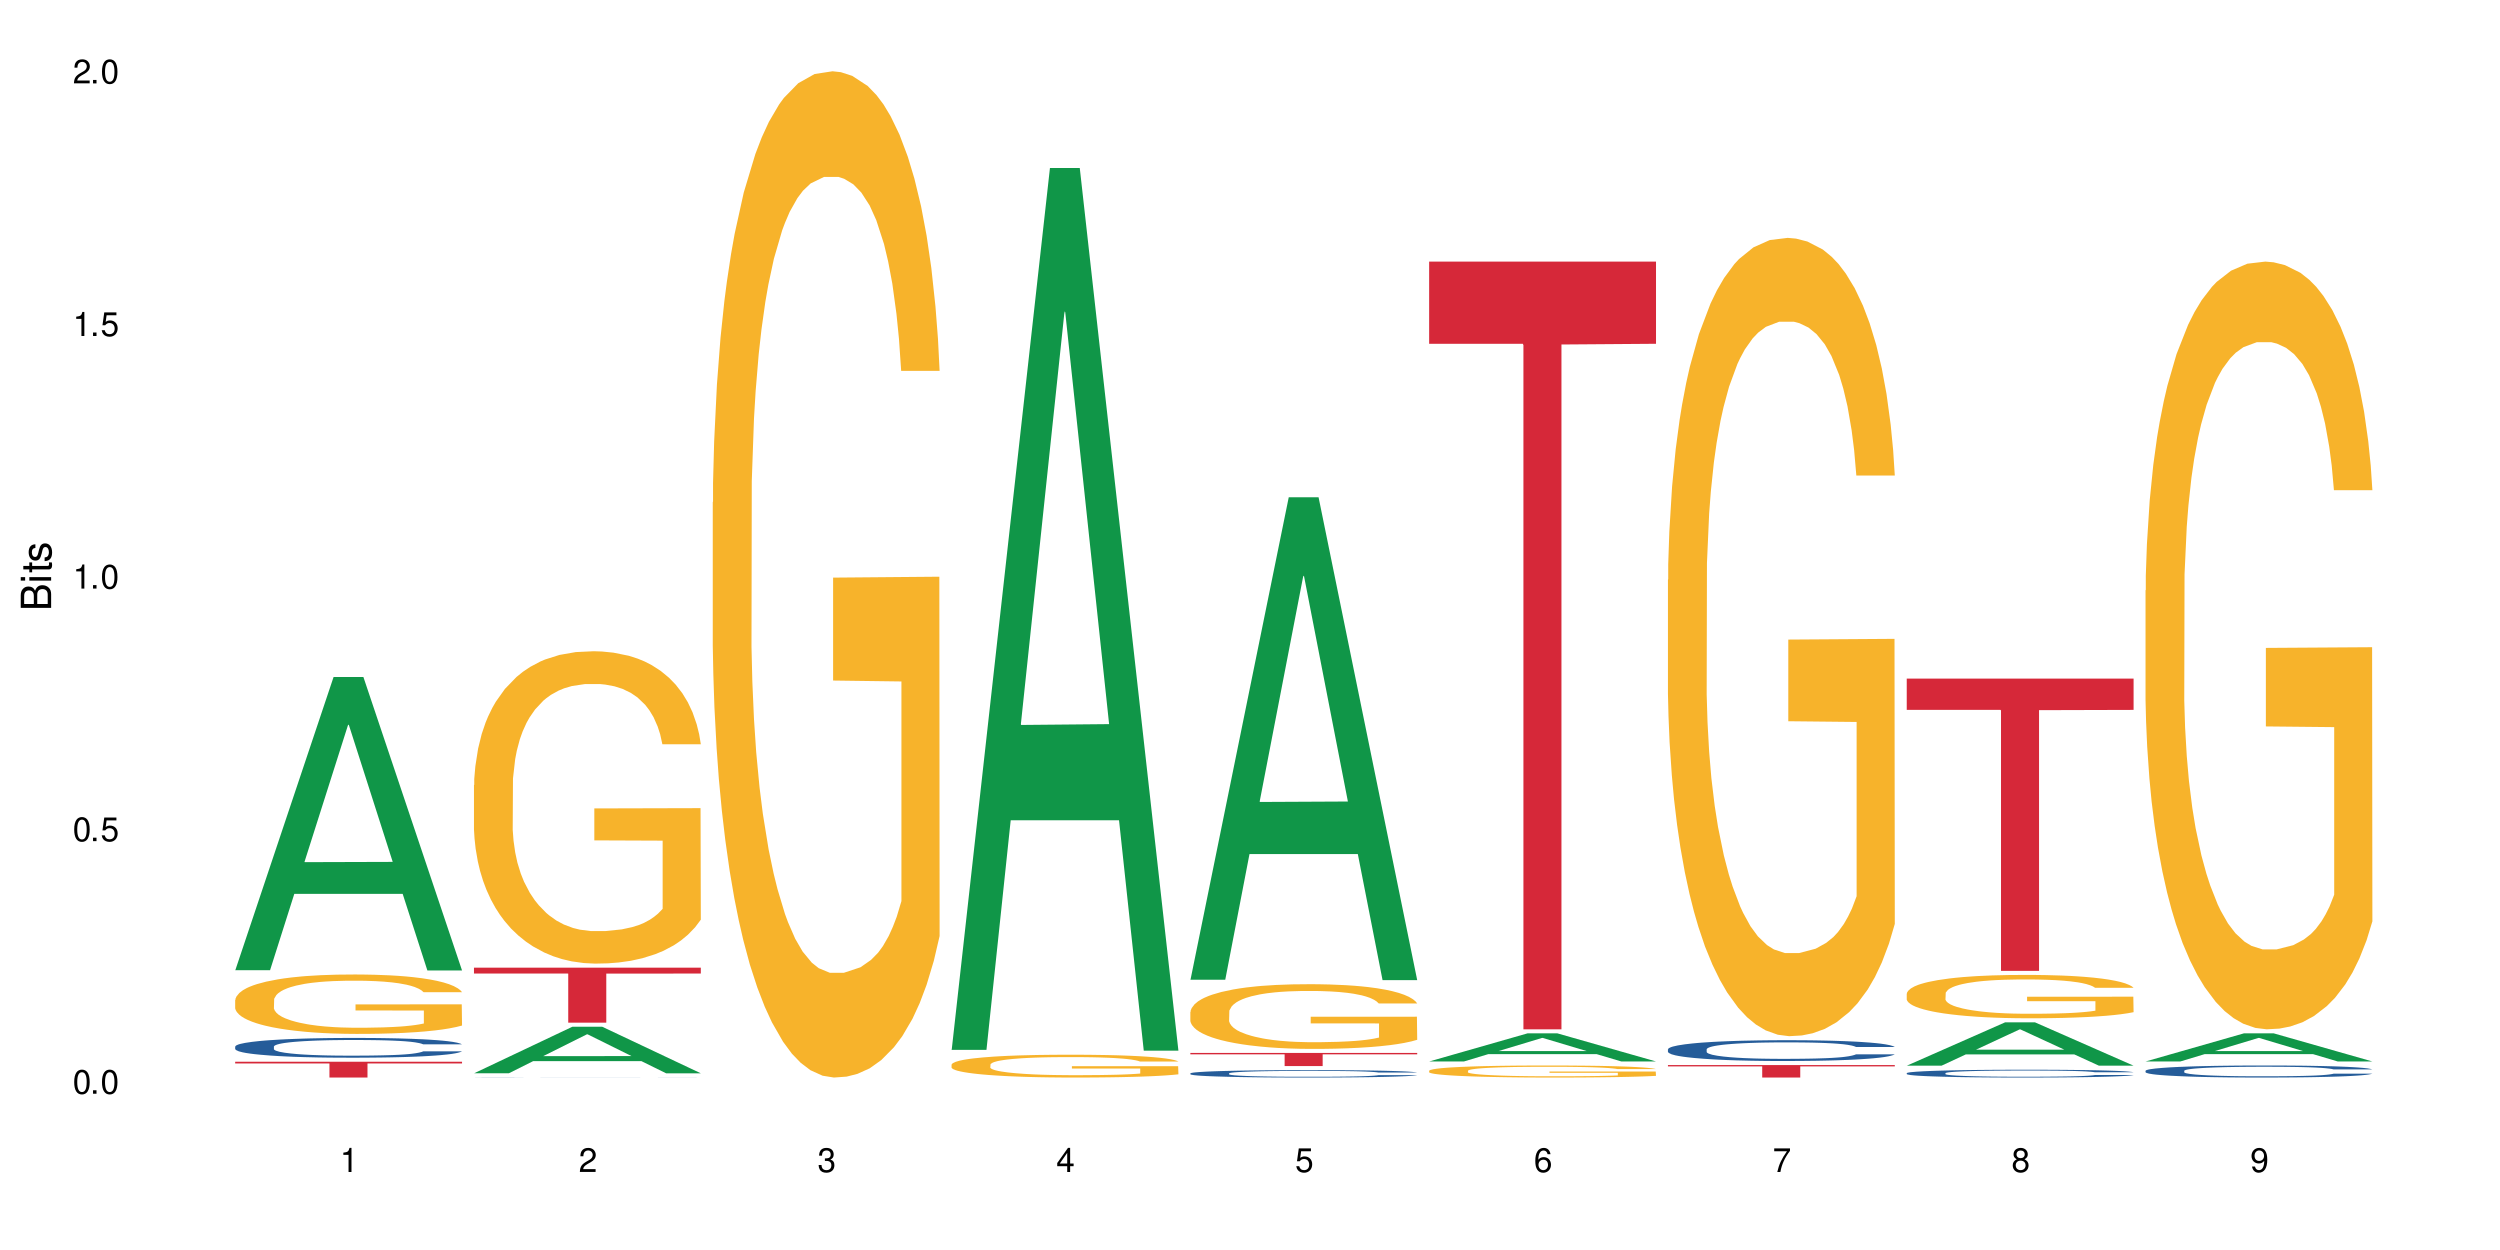 <?xml version="1.0" encoding="UTF-8"?>
<svg xmlns="http://www.w3.org/2000/svg" xmlns:xlink="http://www.w3.org/1999/xlink" width="720" height="360" viewBox="0 0 720 360">
<defs>
<g>
<g id="glyph-0-0">
</g>
<g id="glyph-0-1">
<path d="M 2.641 -6.938 C 2 -6.938 1.422 -6.656 1.078 -6.172 C 0.641 -5.562 0.406 -4.641 0.406 -3.359 C 0.406 -1.016 1.188 0.219 2.641 0.219 C 4.078 0.219 4.859 -1.016 4.859 -3.297 C 4.859 -4.641 4.656 -5.547 4.203 -6.172 C 3.844 -6.656 3.281 -6.938 2.641 -6.938 Z M 2.641 -6.188 C 3.547 -6.188 4 -5.25 4 -3.375 C 4 -1.406 3.562 -0.484 2.625 -0.484 C 1.734 -0.484 1.281 -1.438 1.281 -3.344 C 1.281 -5.25 1.734 -6.188 2.641 -6.188 Z M 2.641 -6.188 "/>
</g>
<g id="glyph-0-2">
<path d="M 1.828 -1 L 0.828 -1 L 0.828 0 L 1.828 0 Z M 1.828 -1 "/>
</g>
<g id="glyph-0-3">
<path d="M 4.562 -6.797 L 1.062 -6.797 L 0.547 -3.094 L 1.328 -3.094 C 1.719 -3.562 2.047 -3.734 2.578 -3.734 C 3.484 -3.734 4.062 -3.109 4.062 -2.094 C 4.062 -1.125 3.484 -0.531 2.578 -0.531 C 1.828 -0.531 1.375 -0.906 1.188 -1.672 L 0.328 -1.672 C 0.453 -1.109 0.547 -0.844 0.75 -0.594 C 1.125 -0.078 1.828 0.219 2.594 0.219 C 3.969 0.219 4.922 -0.781 4.922 -2.219 C 4.922 -3.562 4.031 -4.484 2.719 -4.484 C 2.25 -4.484 1.859 -4.359 1.469 -4.062 L 1.734 -5.969 L 4.562 -5.969 Z M 4.562 -6.797 "/>
</g>
<g id="glyph-0-4">
<path d="M 2.484 -4.938 L 2.484 0 L 3.328 0 L 3.328 -6.938 L 2.766 -6.938 C 2.469 -5.875 2.281 -5.734 0.984 -5.562 L 0.984 -4.938 Z M 2.484 -4.938 "/>
</g>
<g id="glyph-0-5">
<path d="M 4.859 -0.828 L 1.281 -0.828 C 1.359 -1.406 1.672 -1.781 2.5 -2.281 L 3.469 -2.828 C 4.406 -3.344 4.906 -4.062 4.906 -4.906 C 4.906 -5.484 4.672 -6.031 4.266 -6.406 C 3.859 -6.766 3.375 -6.938 2.719 -6.938 C 1.859 -6.938 1.219 -6.625 0.844 -6.031 C 0.609 -5.672 0.5 -5.234 0.484 -4.531 L 1.328 -4.531 C 1.359 -5.016 1.406 -5.281 1.531 -5.516 C 1.75 -5.938 2.188 -6.203 2.703 -6.203 C 3.469 -6.203 4.031 -5.641 4.031 -4.891 C 4.031 -4.344 3.719 -3.859 3.125 -3.516 L 2.234 -3 C 0.812 -2.172 0.406 -1.531 0.328 -0.016 L 4.859 -0.016 Z M 4.859 -0.828 "/>
</g>
<g id="glyph-0-6">
<path d="M 2.125 -3.188 L 2.578 -3.188 C 3.5 -3.188 3.984 -2.766 3.984 -1.922 C 3.984 -1.062 3.469 -0.531 2.594 -0.531 C 1.656 -0.531 1.203 -1 1.156 -2.016 L 0.312 -2.016 C 0.344 -1.453 0.438 -1.094 0.609 -0.781 C 0.953 -0.109 1.625 0.219 2.547 0.219 C 3.953 0.219 4.859 -0.625 4.859 -1.938 C 4.859 -2.828 4.516 -3.297 3.703 -3.594 C 4.344 -3.844 4.656 -4.328 4.656 -5.031 C 4.656 -6.219 3.875 -6.938 2.578 -6.938 C 1.203 -6.938 0.484 -6.172 0.453 -4.703 L 1.297 -4.703 C 1.312 -5.125 1.344 -5.359 1.453 -5.578 C 1.641 -5.969 2.062 -6.203 2.594 -6.203 C 3.344 -6.203 3.797 -5.75 3.797 -5 C 3.797 -4.516 3.609 -4.219 3.25 -4.047 C 3.016 -3.953 2.703 -3.922 2.125 -3.906 Z M 2.125 -3.188 "/>
</g>
<g id="glyph-0-7">
<path d="M 3.141 -1.672 L 3.141 0 L 3.984 0 L 3.984 -1.672 L 4.984 -1.672 L 4.984 -2.438 L 3.984 -2.438 L 3.984 -6.938 L 3.359 -6.938 L 0.266 -2.578 L 0.266 -1.672 Z M 3.141 -2.438 L 1 -2.438 L 3.141 -5.5 Z M 3.141 -2.438 "/>
</g>
<g id="glyph-0-8">
<path d="M 4.781 -5.125 C 4.609 -6.266 3.891 -6.938 2.844 -6.938 C 2.094 -6.938 1.422 -6.578 1.031 -5.953 C 0.594 -5.266 0.406 -4.422 0.406 -3.172 C 0.406 -2 0.578 -1.25 0.984 -0.641 C 1.359 -0.078 1.953 0.219 2.703 0.219 C 3.984 0.219 4.922 -0.75 4.922 -2.094 C 4.922 -3.375 4.062 -4.281 2.844 -4.281 C 2.172 -4.281 1.641 -4.031 1.281 -3.516 C 1.281 -5.234 1.828 -6.188 2.797 -6.188 C 3.391 -6.188 3.797 -5.797 3.938 -5.125 Z M 2.734 -3.531 C 3.547 -3.531 4.062 -2.953 4.062 -2.031 C 4.062 -1.156 3.484 -0.531 2.703 -0.531 C 1.922 -0.531 1.328 -1.188 1.328 -2.078 C 1.328 -2.938 1.906 -3.531 2.734 -3.531 Z M 2.734 -3.531 "/>
</g>
<g id="glyph-0-9">
<path d="M 4.984 -6.797 L 0.438 -6.797 L 0.438 -5.969 L 4.109 -5.969 C 2.5 -3.656 1.828 -2.234 1.328 0 L 2.219 0 C 2.594 -2.172 3.453 -4.047 4.984 -6.094 Z M 4.984 -6.797 "/>
</g>
<g id="glyph-0-10">
<path d="M 3.75 -3.656 C 4.469 -4.094 4.688 -4.438 4.688 -5.078 C 4.688 -6.172 3.844 -6.938 2.641 -6.938 C 1.438 -6.938 0.594 -6.172 0.594 -5.094 C 0.594 -4.438 0.812 -4.094 1.516 -3.656 C 0.734 -3.266 0.359 -2.703 0.359 -1.922 C 0.359 -0.656 1.281 0.219 2.641 0.219 C 3.984 0.219 4.922 -0.656 4.922 -1.922 C 4.922 -2.703 4.531 -3.266 3.75 -3.656 Z M 2.641 -6.188 C 3.359 -6.188 3.812 -5.75 3.812 -5.062 C 3.812 -4.406 3.344 -3.984 2.641 -3.984 C 1.922 -3.984 1.453 -4.406 1.453 -5.078 C 1.453 -5.75 1.922 -6.188 2.641 -6.188 Z M 2.641 -3.266 C 3.484 -3.266 4.062 -2.719 4.062 -1.906 C 4.062 -1.078 3.484 -0.531 2.625 -0.531 C 1.797 -0.531 1.219 -1.094 1.219 -1.906 C 1.219 -2.719 1.781 -3.266 2.641 -3.266 Z M 2.641 -3.266 "/>
</g>
<g id="glyph-0-11">
<path d="M 0.516 -1.578 C 0.672 -0.453 1.406 0.219 2.438 0.219 C 3.188 0.219 3.859 -0.141 4.266 -0.766 C 4.688 -1.453 4.891 -2.297 4.891 -3.547 C 4.891 -4.719 4.703 -5.453 4.312 -6.078 C 3.938 -6.641 3.344 -6.938 2.594 -6.938 C 1.297 -6.938 0.359 -5.969 0.359 -4.625 C 0.359 -3.344 1.234 -2.453 2.453 -2.453 C 3.094 -2.453 3.578 -2.672 4.016 -3.203 C 4 -1.484 3.469 -0.531 2.5 -0.531 C 1.906 -0.531 1.484 -0.906 1.359 -1.578 Z M 2.578 -6.203 C 3.375 -6.203 3.969 -5.531 3.969 -4.641 C 3.969 -3.797 3.391 -3.188 2.547 -3.188 C 1.734 -3.188 1.234 -3.766 1.234 -4.688 C 1.234 -5.562 1.797 -6.203 2.578 -6.203 Z M 2.578 -6.203 "/>
</g>
<g id="glyph-1-0">
</g>
<g id="glyph-1-1">
<path d="M 0 -0.953 L 0 -4.891 C 0 -5.719 -0.234 -6.344 -0.734 -6.797 C -1.188 -7.234 -1.812 -7.469 -2.5 -7.469 C -3.547 -7.469 -4.188 -7 -4.625 -5.875 C -4.984 -6.688 -5.625 -7.094 -6.531 -7.094 C -7.172 -7.094 -7.734 -6.859 -8.141 -6.391 C -8.562 -5.922 -8.75 -5.344 -8.75 -4.5 L -8.75 -0.953 Z M -4.984 -2.062 L -7.766 -2.062 L -7.766 -4.219 C -7.766 -4.844 -7.688 -5.203 -7.453 -5.5 C -7.219 -5.812 -6.859 -5.969 -6.375 -5.969 C -5.891 -5.969 -5.531 -5.812 -5.297 -5.5 C -5.062 -5.203 -4.984 -4.844 -4.984 -4.219 Z M -0.984 -2.062 L -4 -2.062 L -4 -4.781 C -4 -5.766 -3.438 -6.359 -2.484 -6.359 C -1.547 -6.359 -0.984 -5.766 -0.984 -4.781 Z M -0.984 -2.062 "/>
</g>
<g id="glyph-1-2">
<path d="M -6.281 -1.797 L -6.281 -0.797 L 0 -0.797 L 0 -1.797 Z M -8.75 -1.797 L -8.75 -0.797 L -7.484 -0.797 L -7.484 -1.797 Z M -8.75 -1.797 "/>
</g>
<g id="glyph-1-3">
<path d="M -6.281 -3.047 L -6.281 -2.016 L -8.016 -2.016 L -8.016 -1.016 L -6.281 -1.016 L -6.281 -0.172 L -5.469 -0.172 L -5.469 -1.016 L -0.719 -1.016 C -0.078 -1.016 0.281 -1.453 0.281 -2.234 C 0.281 -2.5 0.25 -2.719 0.188 -3.047 L -0.641 -3.047 C -0.609 -2.906 -0.594 -2.766 -0.594 -2.562 C -0.594 -2.141 -0.719 -2.016 -1.156 -2.016 L -5.469 -2.016 L -5.469 -3.047 Z M -6.281 -3.047 "/>
</g>
<g id="glyph-1-4">
<path d="M -4.531 -5.25 C -5.766 -5.25 -6.469 -4.422 -6.469 -2.969 C -6.469 -1.516 -5.719 -0.562 -4.547 -0.562 C -3.562 -0.562 -3.094 -1.062 -2.734 -2.562 L -2.516 -3.484 C -2.344 -4.188 -2.094 -4.469 -1.641 -4.469 C -1.047 -4.469 -0.641 -3.875 -0.641 -3 C -0.641 -2.453 -0.797 -2 -1.062 -1.75 C -1.25 -1.594 -1.422 -1.531 -1.875 -1.469 L -1.875 -0.406 C -0.422 -0.453 0.281 -1.266 0.281 -2.922 C 0.281 -4.5 -0.5 -5.516 -1.719 -5.516 C -2.656 -5.516 -3.172 -4.984 -3.469 -3.734 L -3.703 -2.766 C -3.891 -1.953 -4.156 -1.609 -4.594 -1.609 C -5.188 -1.609 -5.547 -2.125 -5.547 -2.938 C -5.547 -3.75 -5.203 -4.172 -4.531 -4.203 Z M -4.531 -5.25 "/>
</g>
</g>
</defs>
<rect x="-72" y="-36" width="864" height="432" fill="rgb(100%, 100%, 100%)" fill-opacity="1"/>
<path fill-rule="nonzero" fill="rgb(6.275%, 58.824%, 28.235%)" fill-opacity="1" d="M 67.73 279.41 L 67.801 279.328 L 96.07 194.977 L 104.656 194.977 L 133.066 279.488 L 123.082 279.488 L 115.965 257.426 L 84.762 257.426 L 77.781 279.41 L 67.73 279.41 L 87.766 248.301 L 113.102 248.223 L 100.469 208.781 L 100.328 208.703 L 100.188 208.941 L 87.695 248.223 L 87.766 248.301 Z M 67.73 279.41 "/>
<path fill-rule="nonzero" fill="rgb(14.51%, 36.078%, 60%)" fill-opacity="1" d="M 67.73 301.406 L 67.812 301.402 L 67.812 301.277 L 68.051 301.078 L 68.605 300.828 L 69.164 300.656 L 70.598 300.352 L 72.59 300.055 L 74.664 299.824 L 76.176 299.691 L 77.531 299.586 L 80.637 299.395 L 82.629 299.293 L 84.781 299.207 L 87.41 299.117 L 89.324 299.066 L 93.625 298.98 L 96.812 298.945 L 99.281 298.93 L 104.621 298.93 L 107.809 298.949 L 110.117 298.977 L 112.668 299.02 L 114.82 299.066 L 118.562 299.18 L 121.91 299.324 L 123.426 299.41 L 125.816 299.57 L 127.648 299.727 L 128.922 299.863 L 130.355 300.055 L 131.629 300.289 L 132.586 300.555 L 133.066 300.777 L 121.91 300.777 L 121.352 300.57 L 120.715 300.406 L 119.52 300.195 L 118.324 300.043 L 116.652 299.891 L 115.137 299.793 L 113.066 299.695 L 111.234 299.633 L 109.32 299.586 L 107.488 299.555 L 103.984 299.523 L 99.922 299.523 L 98.406 299.535 L 95.297 299.574 L 93.625 299.613 L 91.234 299.684 L 89.562 299.754 L 87.57 299.855 L 86.215 299.945 L 84.543 300.078 L 83.348 300.199 L 81.992 300.371 L 81.195 300.5 L 80.48 300.648 L 79.84 300.82 L 79.363 301 L 79.043 301.191 L 78.887 301.379 L 78.887 302.188 L 79.043 302.375 L 79.441 302.594 L 80.48 302.91 L 81.992 303.184 L 83.746 303.402 L 85.418 303.559 L 86.375 303.633 L 87.648 303.715 L 89.641 303.82 L 92.512 303.922 L 94.184 303.965 L 96.734 304.008 L 99.363 304.027 L 102.867 304.027 L 105.977 304.008 L 108.047 303.98 L 110.199 303.938 L 113.145 303.852 L 114.98 303.77 L 116.57 303.668 L 117.766 303.57 L 118.562 303.488 L 119.758 303.324 L 120.715 303.148 L 121.434 302.965 L 121.91 302.789 L 133.066 302.789 L 132.586 302.996 L 131.871 303.199 L 131.152 303.352 L 130.039 303.535 L 128.762 303.695 L 126.93 303.875 L 125.418 303.996 L 123.426 304.125 L 121.59 304.227 L 119.602 304.312 L 116.652 304.418 L 114.738 304.469 L 112.668 304.516 L 110.199 304.559 L 107.09 304.594 L 103.746 304.617 L 100.637 304.621 L 97.289 304.609 L 94.82 304.59 L 91.555 304.543 L 87.492 304.449 L 84.543 304.352 L 82.23 304.25 L 80.238 304.148 L 78.008 304.008 L 75.141 303.777 L 73.387 303.602 L 72.191 303.457 L 70.84 303.254 L 69.883 303.07 L 68.766 302.781 L 67.969 302.41 L 67.73 302.125 Z M 67.73 301.406 "/>
<path fill-rule="nonzero" fill="rgb(96.863%, 70.196%, 16.863%)" fill-opacity="1" d="M 67.73 287.984 L 67.812 287.969 L 67.812 287.656 L 68.129 286.949 L 68.926 285.98 L 69.961 285.184 L 71.078 284.559 L 71.793 284.23 L 72.988 283.762 L 74.023 283.418 L 76.656 282.715 L 80 282.059 L 81.832 281.777 L 83.906 281.512 L 86.852 281.215 L 88.207 281.105 L 92.352 280.855 L 97.051 280.699 L 102.23 280.652 L 104.621 280.668 L 107.887 280.73 L 112.348 280.902 L 114.898 281.059 L 116.891 281.215 L 118.961 281.418 L 121.512 281.73 L 123.902 282.105 L 125.816 282.48 L 127.727 282.949 L 129.32 283.449 L 130.676 283.996 L 131.871 284.652 L 132.586 285.199 L 133.066 285.746 L 121.988 285.746 L 121.352 285.199 L 120.637 284.777 L 119.441 284.262 L 118.246 283.887 L 117.051 283.59 L 114.82 283.184 L 112.906 282.934 L 110.516 282.715 L 108.207 282.574 L 105.578 282.48 L 103.984 282.449 L 99.762 282.449 L 95.938 282.559 L 93.707 282.684 L 92.113 282.809 L 89.879 283.043 L 88.527 283.23 L 87.73 283.355 L 85.34 283.84 L 83.746 284.277 L 82.871 284.574 L 81.754 285.043 L 80.957 285.465 L 80.082 286.09 L 79.602 286.559 L 78.965 287.625 L 78.887 290.438 L 79.125 291.031 L 79.602 291.672 L 80.238 292.234 L 81.195 292.828 L 82.152 293.281 L 83.824 293.891 L 85.258 294.297 L 86.375 294.562 L 88.527 294.984 L 89.402 295.125 L 91.473 295.406 L 93.625 295.625 L 96.254 295.812 L 98.246 295.906 L 101.434 295.984 L 105.496 295.984 L 110.277 295.891 L 113.305 295.766 L 115.379 295.641 L 116.73 295.531 L 118.406 295.359 L 119.602 295.203 L 120.715 295.031 L 122.07 294.766 L 122.07 291.031 L 102.391 291.016 L 102.391 289.266 L 132.984 289.25 L 133.066 295.359 L 131.391 295.781 L 129.32 296.188 L 127.328 296.5 L 125.258 296.766 L 122.309 297.062 L 119.918 297.25 L 116.254 297.469 L 112.906 297.609 L 109.402 297.703 L 106.293 297.75 L 102.629 297.766 L 99.363 297.734 L 95.855 297.641 L 93.066 297.516 L 90.52 297.359 L 87.969 297.156 L 84.781 296.828 L 82.711 296.562 L 80.559 296.234 L 78.406 295.844 L 76.496 295.422 L 75.219 295.094 L 73.945 294.719 L 72.59 294.25 L 71.316 293.719 L 70.359 293.234 L 69.484 292.688 L 68.848 292.172 L 68.211 291.469 L 67.891 290.906 L 67.73 290.422 Z M 67.73 287.984 "/>
<path fill-rule="nonzero" fill="rgb(83.922%, 15.686%, 22.353%)" fill-opacity="1" d="M 67.73 305.785 L 133.066 305.785 L 133.066 306.27 L 105.836 306.277 L 105.836 310.332 L 94.879 310.332 L 94.879 306.281 L 94.723 306.27 L 67.73 306.27 Z M 67.73 305.785 "/>
<path fill-rule="nonzero" fill="rgb(6.275%, 58.824%, 28.235%)" fill-opacity="1" d="M 136.504 309.105 L 136.574 309.094 L 164.844 295.699 L 173.43 295.699 L 201.836 309.117 L 191.855 309.117 L 184.738 305.613 L 153.535 305.613 L 146.555 309.105 L 136.504 309.105 L 156.535 304.168 L 181.875 304.152 L 169.242 297.891 L 169.102 297.879 L 168.961 297.918 L 156.469 304.152 L 156.535 304.168 Z M 136.504 309.105 "/>
<path fill-rule="nonzero" fill="rgb(14.51%, 36.078%, 60%)" fill-opacity="1" d="M 136.504 310.305 L 136.582 310.305 L 136.582 310.301 L 136.824 310.301 L 137.379 310.297 L 137.938 310.297 L 139.371 310.293 L 141.363 310.293 L 143.434 310.289 L 144.949 310.289 L 146.305 310.285 L 153.555 310.285 L 156.184 310.281 L 183.594 310.281 L 187.336 310.285 L 194.586 310.285 L 196.418 310.289 L 197.695 310.289 L 199.129 310.293 L 200.402 310.293 L 201.359 310.297 L 201.836 310.297 L 190.125 310.297 L 189.488 310.293 L 187.098 310.293 L 185.426 310.289 L 180.008 310.289 L 178.094 310.285 L 164.07 310.285 L 162.398 310.289 L 154.988 310.289 L 153.316 310.293 L 150.766 310.293 L 149.969 310.297 L 148.613 310.297 L 148.137 310.301 L 147.816 310.301 L 147.66 310.305 L 147.66 310.309 L 147.816 310.312 L 148.215 310.312 L 149.25 310.316 L 150.766 310.32 L 152.52 310.32 L 154.191 310.324 L 161.281 310.324 L 162.957 310.328 L 178.973 310.328 L 181.918 310.324 L 186.539 310.324 L 187.336 310.32 L 189.488 310.32 L 190.203 310.316 L 201.836 310.316 L 201.359 310.316 L 200.645 310.32 L 199.926 310.32 L 198.809 310.324 L 195.703 310.324 L 194.188 310.328 L 188.371 310.328 L 185.426 310.332 L 156.262 310.332 L 153.316 310.328 L 146.781 310.328 L 143.914 310.324 L 142.16 310.324 L 140.965 310.32 L 138.656 310.32 L 137.539 310.316 L 136.742 310.312 L 136.504 310.309 Z M 136.504 310.305 "/>
<path fill-rule="nonzero" fill="rgb(96.863%, 70.196%, 16.863%)" fill-opacity="1" d="M 136.504 226.09 L 136.582 226.008 L 136.582 224.363 L 136.902 220.668 L 137.699 215.57 L 138.734 211.383 L 139.852 208.094 L 140.566 206.371 L 141.762 203.906 L 142.797 202.098 L 145.426 198.398 L 148.773 194.949 L 150.605 193.469 L 152.68 192.074 L 155.625 190.512 L 156.98 189.938 L 161.125 188.621 L 165.824 187.801 L 171.004 187.555 L 173.395 187.637 L 176.66 187.965 L 181.121 188.867 L 183.672 189.691 L 185.664 190.512 L 187.734 191.578 L 190.285 193.223 L 192.676 195.195 L 194.586 197.168 L 196.5 199.633 L 198.094 202.262 L 199.449 205.137 L 200.645 208.586 L 201.359 211.465 L 201.836 214.34 L 190.762 214.34 L 190.125 211.465 L 189.41 209.246 L 188.215 206.535 L 187.02 204.562 L 185.824 203 L 183.594 200.863 L 181.68 199.551 L 179.289 198.398 L 176.98 197.66 L 174.348 197.168 L 172.758 197.004 L 168.535 197.004 L 164.707 197.578 L 162.477 198.234 L 160.883 198.891 L 158.652 200.125 L 157.301 201.109 L 156.504 201.77 L 154.113 204.316 L 152.52 206.617 L 151.641 208.176 L 150.527 210.641 L 149.73 212.859 L 148.852 216.148 L 148.375 218.613 L 147.738 224.199 L 147.66 238.988 L 147.898 242.109 L 148.375 245.48 L 149.012 248.438 L 149.969 251.559 L 150.926 253.941 L 152.598 257.148 L 154.031 259.285 L 155.148 260.68 L 157.301 262.898 L 158.176 263.637 L 160.246 265.117 L 162.398 266.266 L 165.027 267.254 L 167.02 267.746 L 170.207 268.156 L 174.27 268.156 L 179.051 267.664 L 182.078 267.008 L 184.148 266.352 L 185.504 265.773 L 187.176 264.871 L 188.371 264.051 L 189.488 263.145 L 190.844 261.75 L 190.844 242.109 L 171.164 242.027 L 171.164 232.828 L 201.758 232.746 L 201.836 264.871 L 200.164 267.09 L 198.094 269.227 L 196.102 270.867 L 194.031 272.266 L 191.082 273.828 L 188.691 274.812 L 185.027 275.965 L 181.68 276.703 L 178.176 277.195 L 175.066 277.441 L 171.402 277.523 L 168.137 277.359 L 164.629 276.867 L 161.84 276.211 L 159.289 275.387 L 156.742 274.32 L 153.555 272.594 L 151.484 271.199 L 149.332 269.473 L 147.18 267.418 L 145.27 265.199 L 143.992 263.473 L 142.719 261.504 L 141.363 259.035 L 140.09 256.242 L 139.133 253.695 L 138.258 250.82 L 137.617 248.109 L 136.98 244.41 L 136.664 241.453 L 136.504 238.906 Z M 136.504 226.09 "/>
<path fill-rule="nonzero" fill="rgb(83.922%, 15.686%, 22.353%)" fill-opacity="1" d="M 136.504 278.688 L 201.836 278.688 L 201.836 280.383 L 174.609 280.398 L 174.609 294.535 L 163.652 294.535 L 163.652 280.414 L 163.496 280.383 L 136.504 280.383 Z M 136.504 278.688 "/>
<path fill-rule="nonzero" fill="rgb(96.863%, 70.196%, 16.863%)" fill-opacity="1" d="M 205.277 144.652 L 205.355 144.387 L 205.355 139.094 L 205.676 127.184 L 206.473 110.777 L 207.508 97.277 L 208.621 86.691 L 209.34 81.133 L 210.535 73.195 L 211.57 67.371 L 214.199 55.461 L 217.547 44.348 L 219.379 39.582 L 221.449 35.082 L 224.398 30.055 L 225.754 28.203 L 229.895 23.965 L 234.598 21.32 L 239.777 20.527 L 242.168 20.789 L 245.434 21.848 L 249.895 24.762 L 252.445 27.406 L 254.438 30.055 L 256.508 33.496 L 259.059 38.789 L 261.449 45.141 L 263.359 51.492 L 265.273 59.43 L 266.867 67.902 L 268.219 77.164 L 269.414 88.281 L 270.133 97.543 L 270.609 106.805 L 259.535 106.805 L 258.898 97.543 L 258.18 90.398 L 256.984 81.664 L 255.789 75.312 L 254.594 70.281 L 252.363 63.402 L 250.453 59.168 L 248.062 55.461 L 245.75 53.078 L 243.121 51.492 L 241.527 50.961 L 237.305 50.961 L 233.48 52.816 L 231.25 54.934 L 229.656 57.051 L 227.426 61.02 L 226.07 64.195 L 225.273 66.312 L 222.883 74.516 L 221.293 81.93 L 220.414 86.957 L 219.301 94.898 L 218.504 102.043 L 217.625 112.629 L 217.148 120.57 L 216.512 138.566 L 216.43 186.207 L 216.672 196.262 L 217.148 207.113 L 217.785 216.641 L 218.742 226.699 L 219.699 234.375 L 221.371 244.695 L 222.805 251.578 L 223.922 256.078 L 226.07 263.223 L 226.949 265.605 L 229.02 270.367 L 231.172 274.074 L 233.801 277.25 L 235.793 278.836 L 238.98 280.16 L 243.043 280.16 L 247.824 278.574 L 250.852 276.457 L 252.922 274.34 L 254.277 272.484 L 255.949 269.574 L 257.145 266.926 L 258.262 264.016 L 259.613 259.516 L 259.613 196.262 L 239.934 195.996 L 239.934 166.355 L 270.531 166.09 L 270.609 269.574 L 268.938 276.719 L 266.867 283.602 L 264.875 288.895 L 262.801 293.395 L 259.855 298.422 L 257.465 301.598 L 253.801 305.305 L 250.453 307.688 L 246.945 309.273 L 243.84 310.066 L 240.176 310.332 L 236.906 309.805 L 233.402 308.215 L 230.613 306.098 L 228.062 303.453 L 225.516 300.012 L 222.328 294.453 L 220.254 289.953 L 218.105 284.395 L 215.953 277.777 L 214.039 270.633 L 212.766 265.074 L 211.492 258.723 L 210.137 250.781 L 208.863 241.785 L 207.906 233.578 L 207.027 224.316 L 206.391 215.582 L 205.754 203.672 L 205.438 194.145 L 205.277 185.941 Z M 205.277 144.652 "/>
<path fill-rule="nonzero" fill="rgb(6.275%, 58.824%, 28.235%)" fill-opacity="1" d="M 274.051 302.355 L 274.117 302.117 L 302.387 48.375 L 310.973 48.375 L 339.383 302.594 L 329.402 302.594 L 322.281 236.234 L 291.082 236.234 L 284.102 302.355 L 274.051 302.355 L 294.082 208.785 L 319.422 208.547 L 306.785 89.91 L 306.645 89.672 L 306.508 90.387 L 294.012 208.547 L 294.082 208.785 Z M 274.051 302.355 "/>
<path fill-rule="nonzero" fill="rgb(96.863%, 70.196%, 16.863%)" fill-opacity="1" d="M 274.051 306.574 L 274.129 306.566 L 274.129 306.449 L 274.449 306.176 L 275.246 305.805 L 276.281 305.5 L 277.395 305.258 L 278.113 305.133 L 279.309 304.953 L 280.344 304.82 L 282.973 304.551 L 286.32 304.297 L 288.152 304.191 L 290.223 304.086 L 293.172 303.973 L 294.527 303.934 L 298.668 303.836 L 303.371 303.777 L 308.547 303.758 L 310.938 303.762 L 314.207 303.789 L 318.668 303.855 L 321.219 303.914 L 323.207 303.973 L 325.281 304.051 L 327.832 304.172 L 330.219 304.316 L 332.133 304.461 L 334.043 304.641 L 335.637 304.832 L 336.992 305.043 L 338.188 305.293 L 338.906 305.504 L 339.383 305.715 L 328.309 305.715 L 327.672 305.504 L 326.953 305.344 L 325.758 305.145 L 324.562 305 L 323.367 304.887 L 321.137 304.73 L 319.227 304.633 L 316.836 304.551 L 314.523 304.496 L 311.895 304.461 L 310.301 304.449 L 306.078 304.449 L 302.254 304.488 L 300.023 304.539 L 298.43 304.586 L 296.199 304.676 L 294.844 304.75 L 294.047 304.797 L 291.656 304.984 L 290.062 305.152 L 289.188 305.266 L 288.07 305.445 L 287.273 305.605 L 286.398 305.848 L 285.922 306.027 L 285.285 306.434 L 285.203 307.516 L 285.441 307.746 L 285.922 307.992 L 286.559 308.207 L 287.516 308.434 L 288.469 308.609 L 290.145 308.844 L 291.578 309 L 292.691 309.102 L 294.844 309.262 L 295.723 309.316 L 297.793 309.426 L 299.945 309.512 L 302.574 309.582 L 304.566 309.617 L 307.75 309.648 L 311.816 309.648 L 316.598 309.613 L 319.625 309.562 L 321.695 309.516 L 323.051 309.473 L 324.723 309.406 L 325.918 309.348 L 327.035 309.281 L 328.387 309.18 L 328.387 307.746 L 308.707 307.738 L 308.707 307.066 L 339.305 307.059 L 339.383 309.406 L 337.711 309.57 L 335.637 309.727 L 333.645 309.848 L 331.574 309.949 L 328.625 310.062 L 326.238 310.133 L 322.57 310.219 L 319.227 310.273 L 315.719 310.309 L 312.613 310.328 L 308.945 310.332 L 305.68 310.32 L 302.176 310.285 L 299.387 310.238 L 296.836 310.176 L 294.285 310.098 L 291.102 309.973 L 289.027 309.871 L 286.875 309.742 L 284.727 309.594 L 282.812 309.434 L 281.539 309.305 L 280.266 309.16 L 278.91 308.98 L 277.633 308.777 L 276.68 308.59 L 275.801 308.383 L 275.164 308.184 L 274.527 307.914 L 274.207 307.695 L 274.051 307.512 Z M 274.051 306.574 "/>
<path fill-rule="nonzero" fill="rgb(6.275%, 58.824%, 28.235%)" fill-opacity="1" d="M 342.82 282.156 L 342.891 282.023 L 371.16 143.211 L 379.746 143.211 L 408.156 282.285 L 398.176 282.285 L 391.055 245.98 L 359.852 245.98 L 352.875 282.156 L 342.82 282.156 L 362.855 230.965 L 388.191 230.836 L 375.559 165.934 L 375.418 165.801 L 375.281 166.195 L 362.785 230.836 L 362.855 230.965 Z M 342.82 282.156 "/>
<path fill-rule="nonzero" fill="rgb(14.51%, 36.078%, 60%)" fill-opacity="1" d="M 342.82 309.125 L 342.902 309.125 L 342.902 309.078 L 343.141 309.004 L 343.699 308.91 L 344.258 308.844 L 345.691 308.73 L 347.684 308.617 L 349.754 308.531 L 351.266 308.48 L 352.621 308.441 L 355.73 308.371 L 357.723 308.332 L 359.871 308.301 L 362.5 308.266 L 364.414 308.246 L 368.715 308.215 L 371.902 308.203 L 374.375 308.195 L 379.711 308.195 L 382.898 308.203 L 385.211 308.215 L 387.758 308.23 L 389.91 308.246 L 393.656 308.289 L 397 308.344 L 398.516 308.375 L 400.906 308.438 L 402.738 308.496 L 404.012 308.547 L 405.445 308.617 L 406.723 308.707 L 407.68 308.805 L 408.156 308.891 L 397 308.891 L 396.445 308.812 L 395.805 308.75 L 394.609 308.672 L 393.414 308.613 L 391.742 308.559 L 390.23 308.52 L 388.156 308.484 L 386.324 308.461 L 384.414 308.441 L 382.578 308.43 L 379.074 308.418 L 375.012 308.418 L 373.496 308.422 L 370.391 308.438 L 368.715 308.453 L 366.324 308.48 L 364.652 308.504 L 362.66 308.543 L 361.305 308.578 L 359.633 308.629 L 358.438 308.672 L 357.082 308.738 L 356.285 308.785 L 355.57 308.84 L 354.934 308.906 L 354.453 308.973 L 354.137 309.047 L 353.977 309.117 L 353.977 309.418 L 354.137 309.488 L 354.535 309.57 L 355.57 309.691 L 357.082 309.793 L 358.836 309.875 L 360.508 309.934 L 361.465 309.961 L 362.742 309.992 L 364.734 310.031 L 367.602 310.07 L 369.273 310.086 L 371.824 310.102 L 374.453 310.109 L 377.957 310.109 L 381.066 310.102 L 383.137 310.094 L 385.289 310.078 L 388.238 310.043 L 390.07 310.012 L 391.664 309.977 L 392.859 309.938 L 393.656 309.906 L 394.852 309.848 L 395.805 309.781 L 396.523 309.711 L 397 309.645 L 408.156 309.645 L 407.68 309.723 L 406.961 309.801 L 406.242 309.855 L 405.129 309.926 L 403.852 309.984 L 402.02 310.055 L 400.508 310.098 L 398.516 310.148 L 396.684 310.184 L 394.691 310.219 L 391.742 310.258 L 389.832 310.277 L 387.758 310.293 L 385.289 310.309 L 382.18 310.324 L 378.836 310.332 L 375.727 310.332 L 372.383 310.328 L 369.91 310.32 L 366.645 310.305 L 362.582 310.27 L 359.633 310.23 L 357.324 310.195 L 355.332 310.156 L 353.102 310.102 L 350.23 310.016 L 348.48 309.949 L 347.285 309.895 L 345.93 309.82 L 344.973 309.75 L 343.859 309.641 L 343.062 309.504 L 342.82 309.395 Z M 342.82 309.125 "/>
<path fill-rule="nonzero" fill="rgb(96.863%, 70.196%, 16.863%)" fill-opacity="1" d="M 342.82 291.43 L 342.902 291.414 L 342.902 291.074 L 343.219 290.309 L 344.016 289.25 L 345.051 288.383 L 346.168 287.703 L 346.887 287.348 L 348.082 286.836 L 349.117 286.461 L 351.746 285.695 L 355.094 284.98 L 356.926 284.676 L 358.996 284.383 L 361.945 284.062 L 363.297 283.941 L 367.441 283.672 L 372.141 283.5 L 377.32 283.449 L 379.711 283.465 L 382.977 283.535 L 387.441 283.723 L 389.988 283.891 L 391.98 284.062 L 394.055 284.281 L 396.602 284.621 L 398.992 285.031 L 400.906 285.441 L 402.816 285.949 L 404.41 286.496 L 405.766 287.09 L 406.961 287.805 L 407.68 288.402 L 408.156 288.996 L 397.082 288.996 L 396.445 288.402 L 395.727 287.941 L 394.531 287.379 L 393.336 286.973 L 392.141 286.648 L 389.91 286.207 L 387.996 285.934 L 385.609 285.695 L 383.297 285.543 L 380.668 285.441 L 379.074 285.406 L 374.852 285.406 L 371.027 285.523 L 368.797 285.66 L 367.203 285.797 L 364.973 286.051 L 363.617 286.258 L 362.82 286.395 L 360.43 286.922 L 358.836 287.398 L 357.961 287.719 L 356.844 288.23 L 356.047 288.691 L 355.172 289.371 L 354.695 289.883 L 354.055 291.039 L 353.977 294.102 L 354.215 294.75 L 354.695 295.445 L 355.332 296.059 L 356.285 296.707 L 357.242 297.199 L 358.918 297.863 L 360.352 298.305 L 361.465 298.594 L 363.617 299.055 L 364.492 299.207 L 366.566 299.512 L 368.715 299.75 L 371.344 299.957 L 373.336 300.059 L 376.523 300.145 L 380.59 300.145 L 385.367 300.043 L 388.395 299.906 L 390.469 299.77 L 391.824 299.648 L 393.496 299.461 L 394.691 299.293 L 395.805 299.105 L 397.16 298.816 L 397.16 294.75 L 377.48 294.73 L 377.48 292.824 L 408.074 292.809 L 408.156 299.461 L 406.484 299.922 L 404.41 300.363 L 402.418 300.703 L 400.348 300.992 L 397.398 301.316 L 395.008 301.523 L 391.344 301.762 L 387.996 301.914 L 384.492 302.016 L 381.387 302.066 L 377.719 302.082 L 374.453 302.051 L 370.949 301.945 L 368.16 301.812 L 365.609 301.641 L 363.059 301.418 L 359.871 301.062 L 357.801 300.773 L 355.648 300.414 L 353.5 299.988 L 351.586 299.531 L 350.312 299.172 L 349.035 298.766 L 347.684 298.254 L 346.406 297.676 L 345.449 297.148 L 344.574 296.551 L 343.938 295.992 L 343.301 295.227 L 342.98 294.613 L 342.82 294.086 Z M 342.82 291.43 "/>
<path fill-rule="nonzero" fill="rgb(83.922%, 15.686%, 22.353%)" fill-opacity="1" d="M 342.82 303.246 L 408.156 303.246 L 408.156 303.652 L 380.926 303.656 L 380.926 307.031 L 369.973 307.031 L 369.973 303.66 L 369.812 303.652 L 342.82 303.652 Z M 342.82 303.246 "/>
<path fill-rule="nonzero" fill="rgb(6.275%, 58.824%, 28.235%)" fill-opacity="1" d="M 411.594 305.695 L 411.664 305.688 L 439.934 297.605 L 448.52 297.605 L 476.93 305.703 L 466.945 305.703 L 459.828 303.59 L 428.625 303.59 L 421.645 305.695 L 411.594 305.695 L 431.629 302.715 L 456.965 302.707 L 444.332 298.93 L 444.191 298.922 L 444.051 298.941 L 431.559 302.707 L 431.629 302.715 Z M 411.594 305.695 "/>
<path fill-rule="nonzero" fill="rgb(96.863%, 70.196%, 16.863%)" fill-opacity="1" d="M 411.594 308.352 L 411.676 308.348 L 411.676 308.285 L 411.992 308.141 L 412.789 307.945 L 413.824 307.785 L 414.941 307.656 L 415.656 307.59 L 416.852 307.496 L 417.891 307.426 L 420.52 307.285 L 423.863 307.152 L 425.695 307.094 L 427.77 307.039 L 430.715 306.98 L 432.07 306.957 L 436.215 306.906 L 440.914 306.875 L 446.094 306.867 L 448.484 306.867 L 451.75 306.883 L 456.211 306.918 L 458.762 306.949 L 460.754 306.98 L 462.824 307.02 L 465.375 307.086 L 467.766 307.16 L 469.68 307.234 L 471.59 307.332 L 473.184 307.434 L 474.539 307.543 L 475.734 307.676 L 476.449 307.785 L 476.93 307.898 L 465.855 307.898 L 465.215 307.785 L 464.5 307.703 L 463.305 307.598 L 462.109 307.52 L 460.914 307.461 L 458.684 307.379 L 456.77 307.328 L 454.379 307.285 L 452.07 307.254 L 449.441 307.234 L 447.848 307.23 L 443.625 307.23 L 439.801 307.254 L 437.57 307.277 L 435.977 307.301 L 433.746 307.352 L 432.391 307.387 L 431.594 307.414 L 429.203 307.512 L 427.609 307.602 L 426.734 307.66 L 425.617 307.754 L 424.82 307.84 L 423.945 307.969 L 423.465 308.062 L 422.828 308.277 L 422.75 308.848 L 422.988 308.969 L 423.465 309.098 L 424.105 309.211 L 425.059 309.332 L 426.016 309.426 L 427.688 309.547 L 429.125 309.629 L 430.238 309.684 L 432.391 309.77 L 433.266 309.797 L 435.336 309.855 L 437.488 309.898 L 440.117 309.938 L 442.109 309.957 L 445.297 309.973 L 449.359 309.973 L 454.141 309.953 L 457.168 309.926 L 459.242 309.902 L 460.594 309.879 L 462.27 309.844 L 463.465 309.812 L 464.578 309.777 L 465.934 309.723 L 465.934 308.969 L 446.254 308.965 L 446.254 308.609 L 476.848 308.605 L 476.93 309.844 L 475.254 309.93 L 473.184 310.012 L 471.191 310.074 L 469.121 310.129 L 466.172 310.191 L 463.781 310.227 L 460.117 310.273 L 456.77 310.301 L 453.266 310.32 L 450.156 310.328 L 446.492 310.332 L 443.227 310.324 L 439.719 310.309 L 436.93 310.281 L 434.383 310.25 L 431.832 310.207 L 428.645 310.141 L 426.574 310.09 L 424.422 310.023 L 422.27 309.941 L 420.359 309.859 L 419.082 309.793 L 417.809 309.715 L 416.453 309.621 L 415.18 309.512 L 414.223 309.414 L 413.348 309.305 L 412.711 309.199 L 412.074 309.055 L 411.754 308.941 L 411.594 308.844 Z M 411.594 308.352 "/>
<path fill-rule="nonzero" fill="rgb(83.922%, 15.686%, 22.353%)" fill-opacity="1" d="M 411.594 75.34 L 476.93 75.34 L 476.93 99.008 L 449.699 99.215 L 449.699 296.441 L 438.746 296.441 L 438.746 99.422 L 438.586 99.008 L 411.594 99.008 Z M 411.594 75.34 "/>
<path fill-rule="nonzero" fill="rgb(14.51%, 36.078%, 60%)" fill-opacity="1" d="M 480.367 302.188 L 480.445 302.184 L 480.445 302.051 L 480.688 301.844 L 481.242 301.582 L 481.801 301.402 L 483.234 301.078 L 485.227 300.766 L 487.301 300.527 L 488.812 300.383 L 490.168 300.273 L 493.273 300.07 L 495.266 299.969 L 497.418 299.875 L 500.047 299.781 L 501.961 299.727 L 506.262 299.641 L 509.449 299.602 L 511.918 299.586 L 517.258 299.586 L 520.445 299.605 L 522.754 299.633 L 525.305 299.68 L 527.457 299.727 L 531.199 299.848 L 534.547 300 L 536.059 300.09 L 538.449 300.258 L 540.285 300.422 L 541.559 300.562 L 542.992 300.766 L 544.266 301.012 L 545.223 301.293 L 545.703 301.527 L 534.547 301.527 L 533.988 301.309 L 533.352 301.137 L 532.156 300.914 L 530.961 300.754 L 529.289 300.598 L 527.773 300.492 L 525.703 300.391 L 523.871 300.324 L 521.957 300.273 L 520.125 300.242 L 516.621 300.207 L 512.555 300.207 L 511.043 300.219 L 507.934 300.262 L 506.262 300.301 L 503.871 300.379 L 502.199 300.449 L 500.207 300.559 L 498.852 300.652 L 497.18 300.793 L 495.984 300.918 L 494.629 301.102 L 493.832 301.238 L 493.117 301.391 L 492.477 301.57 L 492 301.762 L 491.68 301.965 L 491.523 302.16 L 491.523 303.008 L 491.68 303.207 L 492.078 303.434 L 493.117 303.77 L 494.629 304.059 L 496.383 304.289 L 498.055 304.453 L 499.012 304.527 L 500.285 304.617 L 502.277 304.727 L 505.145 304.836 L 506.82 304.879 L 509.367 304.922 L 512 304.945 L 515.504 304.945 L 518.613 304.922 L 520.684 304.895 L 522.836 304.852 L 525.781 304.758 L 527.613 304.672 L 529.207 304.566 L 530.402 304.465 L 531.199 304.375 L 532.395 304.207 L 533.352 304.02 L 534.07 303.828 L 534.547 303.645 L 545.703 303.645 L 545.223 303.863 L 544.508 304.074 L 543.789 304.234 L 542.672 304.426 L 541.398 304.594 L 539.566 304.785 L 538.051 304.91 L 536.059 305.047 L 534.227 305.152 L 532.234 305.246 L 529.289 305.355 L 527.375 305.41 L 525.305 305.457 L 522.836 305.504 L 519.727 305.539 L 516.379 305.562 L 513.273 305.566 L 509.926 305.559 L 507.457 305.535 L 504.191 305.484 L 500.125 305.387 L 497.18 305.285 L 494.867 305.18 L 492.875 305.07 L 490.645 304.922 L 487.777 304.684 L 486.023 304.496 L 484.828 304.344 L 483.473 304.129 L 482.52 303.938 L 481.402 303.633 L 480.605 303.242 L 480.367 302.941 Z M 480.367 302.188 "/>
<path fill-rule="nonzero" fill="rgb(96.863%, 70.196%, 16.863%)" fill-opacity="1" d="M 480.367 166.984 L 480.445 166.773 L 480.445 162.574 L 480.766 153.125 L 481.562 140.105 L 482.598 129.398 L 483.715 121 L 484.43 116.59 L 485.625 110.293 L 486.66 105.672 L 489.289 96.223 L 492.637 87.406 L 494.469 83.625 L 496.543 80.059 L 499.488 76.066 L 500.844 74.598 L 504.988 71.238 L 509.688 69.141 L 514.867 68.508 L 517.258 68.719 L 520.523 69.559 L 524.984 71.867 L 527.535 73.969 L 529.527 76.066 L 531.598 78.797 L 534.148 82.996 L 536.539 88.035 L 538.449 93.074 L 540.363 99.375 L 541.957 106.094 L 543.312 113.441 L 544.508 122.262 L 545.223 129.609 L 545.703 136.957 L 534.625 136.957 L 533.988 129.609 L 533.273 123.941 L 532.078 117.012 L 530.883 111.973 L 529.688 107.984 L 527.457 102.523 L 525.543 99.164 L 523.152 96.223 L 520.844 94.336 L 518.215 93.074 L 516.621 92.656 L 512.398 92.656 L 508.574 94.125 L 506.34 95.805 L 504.746 97.484 L 502.516 100.633 L 501.164 103.152 L 500.367 104.832 L 497.977 111.344 L 496.383 117.223 L 495.504 121.211 L 494.391 127.508 L 493.594 133.18 L 492.719 141.578 L 492.238 147.875 L 491.602 162.152 L 491.523 199.949 L 491.762 207.926 L 492.238 216.535 L 492.875 224.094 L 493.832 232.07 L 494.789 238.16 L 496.461 246.352 L 497.895 251.809 L 499.012 255.379 L 501.164 261.047 L 502.039 262.938 L 504.109 266.715 L 506.262 269.656 L 508.891 272.176 L 510.883 273.434 L 514.07 274.484 L 518.133 274.484 L 522.914 273.227 L 525.941 271.547 L 528.012 269.867 L 529.367 268.395 L 531.039 266.086 L 532.234 263.988 L 533.352 261.676 L 534.707 258.109 L 534.707 207.926 L 515.027 207.715 L 515.027 184.199 L 545.621 183.988 L 545.703 266.086 L 544.027 271.754 L 541.957 277.215 L 539.965 281.414 L 537.895 284.984 L 534.945 288.973 L 532.555 291.492 L 528.891 294.434 L 525.543 296.32 L 522.039 297.582 L 518.93 298.211 L 515.266 298.422 L 512 298 L 508.492 296.742 L 505.703 295.062 L 503.156 292.961 L 500.605 290.234 L 497.418 285.824 L 495.348 282.254 L 493.195 277.844 L 491.043 272.594 L 489.133 266.926 L 487.855 262.516 L 486.582 257.477 L 485.227 251.18 L 483.953 244.039 L 482.996 237.531 L 482.121 230.184 L 481.484 223.254 L 480.844 213.805 L 480.527 206.246 L 480.367 199.738 Z M 480.367 166.984 "/>
<path fill-rule="nonzero" fill="rgb(83.922%, 15.686%, 22.353%)" fill-opacity="1" d="M 480.367 306.73 L 545.703 306.73 L 545.703 307.117 L 518.473 307.121 L 518.473 310.332 L 507.516 310.332 L 507.516 307.125 L 507.359 307.117 L 480.367 307.117 Z M 480.367 306.73 "/>
<path fill-rule="nonzero" fill="rgb(6.275%, 58.824%, 28.235%)" fill-opacity="1" d="M 549.141 306.906 L 549.211 306.895 L 577.48 294.43 L 586.066 294.43 L 614.473 306.918 L 604.492 306.918 L 597.371 303.66 L 566.172 303.66 L 559.191 306.906 L 549.141 306.906 L 569.172 302.309 L 594.512 302.297 L 581.875 296.469 L 581.738 296.457 L 581.598 296.492 L 569.102 302.297 L 569.172 302.309 Z M 549.141 306.906 "/>
<path fill-rule="nonzero" fill="rgb(14.51%, 36.078%, 60%)" fill-opacity="1" d="M 549.141 309.062 L 549.219 309.059 L 549.219 309.012 L 549.457 308.934 L 550.016 308.832 L 550.574 308.766 L 552.008 308.645 L 554 308.527 L 556.07 308.438 L 557.586 308.383 L 558.941 308.344 L 562.047 308.266 L 564.039 308.227 L 566.191 308.191 L 568.82 308.156 L 570.73 308.137 L 575.035 308.102 L 578.223 308.09 L 580.691 308.082 L 586.031 308.082 L 589.215 308.09 L 591.527 308.102 L 594.078 308.117 L 596.227 308.137 L 599.973 308.18 L 603.32 308.238 L 604.832 308.273 L 607.223 308.336 L 609.055 308.398 L 610.332 308.449 L 611.766 308.527 L 613.039 308.621 L 613.996 308.723 L 614.473 308.812 L 603.32 308.812 L 602.762 308.73 L 602.125 308.668 L 600.93 308.582 L 599.734 308.523 L 598.062 308.465 L 596.547 308.426 L 594.477 308.387 L 592.645 308.359 L 590.73 308.344 L 588.898 308.328 L 585.391 308.316 L 581.328 308.316 L 579.816 308.32 L 576.707 308.336 L 575.035 308.352 L 572.645 308.383 L 570.973 308.406 L 568.98 308.449 L 567.625 308.484 L 565.953 308.539 L 564.758 308.586 L 563.402 308.652 L 562.605 308.703 L 561.887 308.762 L 561.25 308.828 L 560.773 308.902 L 560.453 308.977 L 560.293 309.051 L 560.293 309.371 L 560.453 309.445 L 560.852 309.531 L 561.887 309.656 L 563.402 309.766 L 565.156 309.852 L 566.828 309.914 L 567.785 309.941 L 569.059 309.977 L 571.051 310.016 L 573.918 310.059 L 575.594 310.074 L 578.141 310.09 L 580.77 310.098 L 584.277 310.098 L 587.383 310.09 L 589.457 310.078 L 591.605 310.062 L 594.555 310.027 L 596.387 309.996 L 597.98 309.957 L 599.176 309.918 L 599.973 309.883 L 601.168 309.82 L 602.125 309.75 L 602.84 309.68 L 603.32 309.609 L 614.473 309.609 L 613.996 309.691 L 613.277 309.77 L 612.562 309.832 L 611.445 309.902 L 610.172 309.965 L 608.34 310.039 L 606.824 310.086 L 604.832 310.137 L 603 310.176 L 601.008 310.211 L 598.062 310.254 L 596.148 310.273 L 594.078 310.293 L 591.605 310.309 L 588.5 310.32 L 585.152 310.332 L 582.047 310.332 L 578.699 310.328 L 576.23 310.32 L 572.965 310.301 L 568.898 310.266 L 565.953 310.227 L 563.641 310.188 L 561.648 310.145 L 559.418 310.09 L 556.551 310 L 554.797 309.93 L 553.602 309.871 L 552.246 309.793 L 551.293 309.719 L 550.176 309.605 L 549.379 309.457 L 549.141 309.344 Z M 549.141 309.062 "/>
<path fill-rule="nonzero" fill="rgb(96.863%, 70.196%, 16.863%)" fill-opacity="1" d="M 549.141 286.125 L 549.219 286.113 L 549.219 285.887 L 549.539 285.371 L 550.336 284.664 L 551.371 284.082 L 552.484 283.625 L 553.203 283.387 L 554.398 283.047 L 555.434 282.793 L 558.062 282.281 L 561.41 281.801 L 563.242 281.598 L 565.312 281.402 L 568.262 281.188 L 569.617 281.105 L 573.758 280.922 L 578.461 280.809 L 583.641 280.773 L 586.031 280.785 L 589.297 280.832 L 593.758 280.957 L 596.309 281.07 L 598.301 281.188 L 600.371 281.336 L 602.922 281.562 L 605.312 281.836 L 607.223 282.109 L 609.137 282.453 L 610.73 282.816 L 612.082 283.215 L 613.277 283.695 L 613.996 284.094 L 614.473 284.492 L 603.398 284.492 L 602.762 284.094 L 602.043 283.785 L 600.848 283.41 L 599.652 283.137 L 598.461 282.918 L 596.227 282.625 L 594.316 282.441 L 591.926 282.281 L 589.613 282.18 L 586.984 282.109 L 585.391 282.086 L 581.168 282.086 L 577.344 282.168 L 575.113 282.258 L 573.52 282.348 L 571.289 282.52 L 569.934 282.656 L 569.137 282.75 L 566.75 283.102 L 565.156 283.422 L 564.277 283.637 L 563.164 283.98 L 562.367 284.289 L 561.488 284.746 L 561.012 285.086 L 560.375 285.863 L 560.293 287.914 L 560.535 288.348 L 561.012 288.816 L 561.648 289.227 L 562.605 289.66 L 563.562 289.992 L 565.234 290.438 L 566.668 290.734 L 567.785 290.926 L 569.934 291.234 L 570.812 291.336 L 572.883 291.543 L 575.035 291.703 L 577.664 291.84 L 579.656 291.906 L 582.844 291.965 L 586.906 291.965 L 591.688 291.895 L 594.715 291.805 L 596.785 291.715 L 598.141 291.633 L 599.812 291.508 L 601.008 291.395 L 602.125 291.27 L 603.48 291.074 L 603.48 288.348 L 583.797 288.336 L 583.797 287.059 L 614.395 287.047 L 614.473 291.508 L 612.801 291.816 L 610.73 292.113 L 608.738 292.34 L 606.664 292.535 L 603.719 292.75 L 601.328 292.891 L 597.664 293.047 L 594.316 293.152 L 590.809 293.219 L 587.703 293.254 L 584.039 293.266 L 580.77 293.242 L 577.266 293.176 L 574.477 293.082 L 571.926 292.969 L 569.379 292.82 L 566.191 292.582 L 564.117 292.387 L 561.969 292.148 L 559.816 291.863 L 557.902 291.555 L 556.629 291.316 L 555.355 291.039 L 554 290.699 L 552.727 290.312 L 551.77 289.957 L 550.895 289.559 L 550.254 289.184 L 549.617 288.668 L 549.301 288.258 L 549.141 287.902 Z M 549.141 286.125 "/>
<path fill-rule="nonzero" fill="rgb(83.922%, 15.686%, 22.353%)" fill-opacity="1" d="M 549.141 195.438 L 614.473 195.438 L 614.473 204.449 L 587.246 204.527 L 587.246 279.613 L 576.289 279.613 L 576.289 204.605 L 576.129 204.449 L 549.141 204.449 Z M 549.141 195.438 "/>
<path fill-rule="nonzero" fill="rgb(6.275%, 58.824%, 28.235%)" fill-opacity="1" d="M 617.914 305.695 L 617.98 305.688 L 646.25 297.605 L 654.836 297.605 L 683.246 305.703 L 673.266 305.703 L 666.145 303.59 L 634.945 303.59 L 627.965 305.695 L 617.914 305.695 L 637.945 302.715 L 663.285 302.707 L 650.648 298.93 L 650.512 298.922 L 650.371 298.941 L 637.875 302.707 L 637.945 302.715 Z M 617.914 305.695 "/>
<path fill-rule="nonzero" fill="rgb(14.51%, 36.078%, 60%)" fill-opacity="1" d="M 617.914 308.375 L 617.992 308.371 L 617.992 308.297 L 618.23 308.176 L 618.789 308.023 L 619.348 307.918 L 620.781 307.73 L 622.773 307.551 L 624.844 307.41 L 626.359 307.328 L 627.711 307.266 L 630.82 307.148 L 632.812 307.086 L 634.965 307.035 L 637.594 306.98 L 639.504 306.949 L 643.809 306.898 L 646.996 306.875 L 649.465 306.867 L 654.801 306.867 L 657.988 306.879 L 660.301 306.895 L 662.852 306.918 L 665 306.949 L 668.746 307.02 L 672.094 307.105 L 673.605 307.156 L 675.996 307.254 L 677.828 307.352 L 679.102 307.434 L 680.539 307.551 L 681.812 307.691 L 682.77 307.855 L 683.246 307.992 L 672.094 307.992 L 671.535 307.863 L 670.898 307.766 L 669.703 307.637 L 668.508 307.543 L 666.832 307.453 L 665.32 307.391 L 663.246 307.332 L 661.414 307.293 L 659.504 307.266 L 657.672 307.246 L 654.164 307.227 L 650.102 307.227 L 648.586 307.234 L 645.48 307.258 L 643.809 307.281 L 641.418 307.324 L 639.742 307.367 L 637.75 307.43 L 636.398 307.484 L 634.723 307.566 L 633.527 307.641 L 632.176 307.742 L 631.379 307.824 L 630.66 307.91 L 630.023 308.016 L 629.547 308.129 L 629.227 308.246 L 629.066 308.359 L 629.066 308.848 L 629.227 308.965 L 629.625 309.098 L 630.66 309.289 L 632.176 309.457 L 633.926 309.59 L 635.602 309.688 L 636.559 309.73 L 637.832 309.781 L 639.824 309.844 L 642.691 309.906 L 644.363 309.934 L 646.914 309.957 L 649.543 309.973 L 653.051 309.973 L 656.156 309.957 L 658.227 309.941 L 660.379 309.918 L 663.328 309.863 L 665.16 309.812 L 666.754 309.754 L 667.949 309.691 L 668.746 309.641 L 669.941 309.543 L 670.898 309.438 L 671.613 309.324 L 672.094 309.219 L 683.246 309.219 L 682.77 309.344 L 682.051 309.469 L 681.336 309.559 L 680.219 309.672 L 678.945 309.77 L 677.113 309.879 L 675.598 309.953 L 673.605 310.031 L 671.773 310.09 L 669.781 310.145 L 666.832 310.207 L 664.922 310.242 L 662.852 310.27 L 660.379 310.293 L 657.273 310.316 L 653.926 310.328 L 650.82 310.332 L 647.473 310.324 L 645.004 310.312 L 641.734 310.285 L 637.672 310.227 L 634.723 310.168 L 632.414 310.109 L 630.422 310.043 L 628.191 309.957 L 625.324 309.82 L 623.57 309.711 L 622.375 309.621 L 621.02 309.5 L 620.062 309.387 L 618.949 309.211 L 618.152 308.984 L 617.914 308.812 Z M 617.914 308.375 "/>
<path fill-rule="nonzero" fill="rgb(96.863%, 70.196%, 16.863%)" fill-opacity="1" d="M 617.914 170.039 L 617.992 169.84 L 617.992 165.801 L 618.312 156.715 L 619.109 144.195 L 620.145 133.898 L 621.258 125.82 L 621.977 121.582 L 623.172 115.523 L 624.207 111.082 L 626.836 101.996 L 630.184 93.516 L 632.016 89.879 L 634.086 86.445 L 637.035 82.609 L 638.391 81.195 L 642.531 77.965 L 647.234 75.945 L 652.414 75.34 L 654.801 75.543 L 658.07 76.352 L 662.531 78.57 L 665.082 80.59 L 667.074 82.609 L 669.145 85.234 L 671.695 89.273 L 674.082 94.121 L 675.996 98.965 L 677.91 105.023 L 679.5 111.484 L 680.855 118.551 L 682.051 127.031 L 682.77 134.098 L 683.246 141.168 L 672.172 141.168 L 671.535 134.098 L 670.816 128.648 L 669.621 121.984 L 668.426 117.137 L 667.23 113.301 L 665 108.051 L 663.09 104.82 L 660.699 101.996 L 658.387 100.176 L 655.758 98.965 L 654.164 98.562 L 649.941 98.562 L 646.117 99.977 L 643.887 101.59 L 642.293 103.207 L 640.062 106.234 L 638.707 108.656 L 637.91 110.273 L 635.52 116.531 L 633.926 122.188 L 633.051 126.023 L 631.934 132.078 L 631.141 137.531 L 630.262 145.609 L 629.785 151.668 L 629.148 165.395 L 629.066 201.742 L 629.305 209.414 L 629.785 217.691 L 630.422 224.961 L 631.379 232.637 L 632.332 238.492 L 634.008 246.367 L 635.441 251.617 L 636.559 255.047 L 638.707 260.5 L 639.586 262.316 L 641.656 265.953 L 643.809 268.777 L 646.438 271.203 L 648.43 272.414 L 651.617 273.422 L 655.68 273.422 L 660.461 272.211 L 663.488 270.594 L 665.559 268.98 L 666.914 267.566 L 668.586 265.344 L 669.781 263.328 L 670.898 261.105 L 672.25 257.672 L 672.25 209.414 L 652.57 209.211 L 652.57 186.598 L 683.168 186.395 L 683.246 265.344 L 681.574 270.797 L 679.5 276.047 L 677.512 280.086 L 675.438 283.52 L 672.492 287.355 L 670.102 289.777 L 666.434 292.605 L 663.09 294.422 L 659.582 295.633 L 656.477 296.238 L 652.809 296.441 L 649.543 296.039 L 646.039 294.824 L 643.25 293.211 L 640.699 291.191 L 638.148 288.566 L 634.965 284.324 L 632.891 280.895 L 630.742 276.652 L 628.59 271.605 L 626.676 266.152 L 625.402 261.914 L 624.129 257.066 L 622.773 251.008 L 621.496 244.145 L 620.543 237.887 L 619.664 230.816 L 619.027 224.156 L 618.391 215.066 L 618.07 207.801 L 617.914 201.539 Z M 617.914 170.039 "/>
<g fill="rgb(0%, 0%, 0%)" fill-opacity="1">
<use xlink:href="#glyph-0-1" x="20.965" y="314.993"/>
<use xlink:href="#glyph-0-2" x="25.965" y="314.993"/>
<use xlink:href="#glyph-0-1" x="28.965" y="314.993"/>
</g>
<g fill="rgb(0%, 0%, 0%)" fill-opacity="1">
<use xlink:href="#glyph-0-1" x="20.965" y="242.251"/>
<use xlink:href="#glyph-0-2" x="25.965" y="242.251"/>
<use xlink:href="#glyph-0-3" x="28.965" y="242.251"/>
</g>
<g fill="rgb(0%, 0%, 0%)" fill-opacity="1">
<use xlink:href="#glyph-0-4" x="20.965" y="169.509"/>
<use xlink:href="#glyph-0-2" x="25.965" y="169.509"/>
<use xlink:href="#glyph-0-1" x="28.965" y="169.509"/>
</g>
<g fill="rgb(0%, 0%, 0%)" fill-opacity="1">
<use xlink:href="#glyph-0-4" x="20.965" y="96.767"/>
<use xlink:href="#glyph-0-2" x="25.965" y="96.767"/>
<use xlink:href="#glyph-0-3" x="28.965" y="96.767"/>
</g>
<g fill="rgb(0%, 0%, 0%)" fill-opacity="1">
<use xlink:href="#glyph-0-5" x="20.965" y="24.024"/>
<use xlink:href="#glyph-0-2" x="25.965" y="24.024"/>
<use xlink:href="#glyph-0-1" x="28.965" y="24.024"/>
</g>
<g fill="rgb(0%, 0%, 0%)" fill-opacity="1">
<use xlink:href="#glyph-0-4" x="97.898" y="337.532"/>
</g>
<g fill="rgb(0%, 0%, 0%)" fill-opacity="1">
<use xlink:href="#glyph-0-5" x="166.672" y="337.532"/>
</g>
<g fill="rgb(0%, 0%, 0%)" fill-opacity="1">
<use xlink:href="#glyph-0-6" x="235.445" y="337.532"/>
</g>
<g fill="rgb(0%, 0%, 0%)" fill-opacity="1">
<use xlink:href="#glyph-0-7" x="304.215" y="337.532"/>
</g>
<g fill="rgb(0%, 0%, 0%)" fill-opacity="1">
<use xlink:href="#glyph-0-3" x="372.988" y="337.532"/>
</g>
<g fill="rgb(0%, 0%, 0%)" fill-opacity="1">
<use xlink:href="#glyph-0-8" x="441.762" y="337.532"/>
</g>
<g fill="rgb(0%, 0%, 0%)" fill-opacity="1">
<use xlink:href="#glyph-0-9" x="510.535" y="337.532"/>
</g>
<g fill="rgb(0%, 0%, 0%)" fill-opacity="1">
<use xlink:href="#glyph-0-10" x="579.309" y="337.532"/>
</g>
<g fill="rgb(0%, 0%, 0%)" fill-opacity="1">
<use xlink:href="#glyph-0-11" x="648.078" y="337.532"/>
</g>
<g fill="rgb(0%, 0%, 0%)" fill-opacity="1">
<use xlink:href="#glyph-1-1" x="14.725" y="176.012"/>
<use xlink:href="#glyph-1-2" x="14.725" y="168.012"/>
<use xlink:href="#glyph-1-3" x="14.725" y="165.012"/>
<use xlink:href="#glyph-1-4" x="14.725" y="162.012"/>
</g>
</svg>
